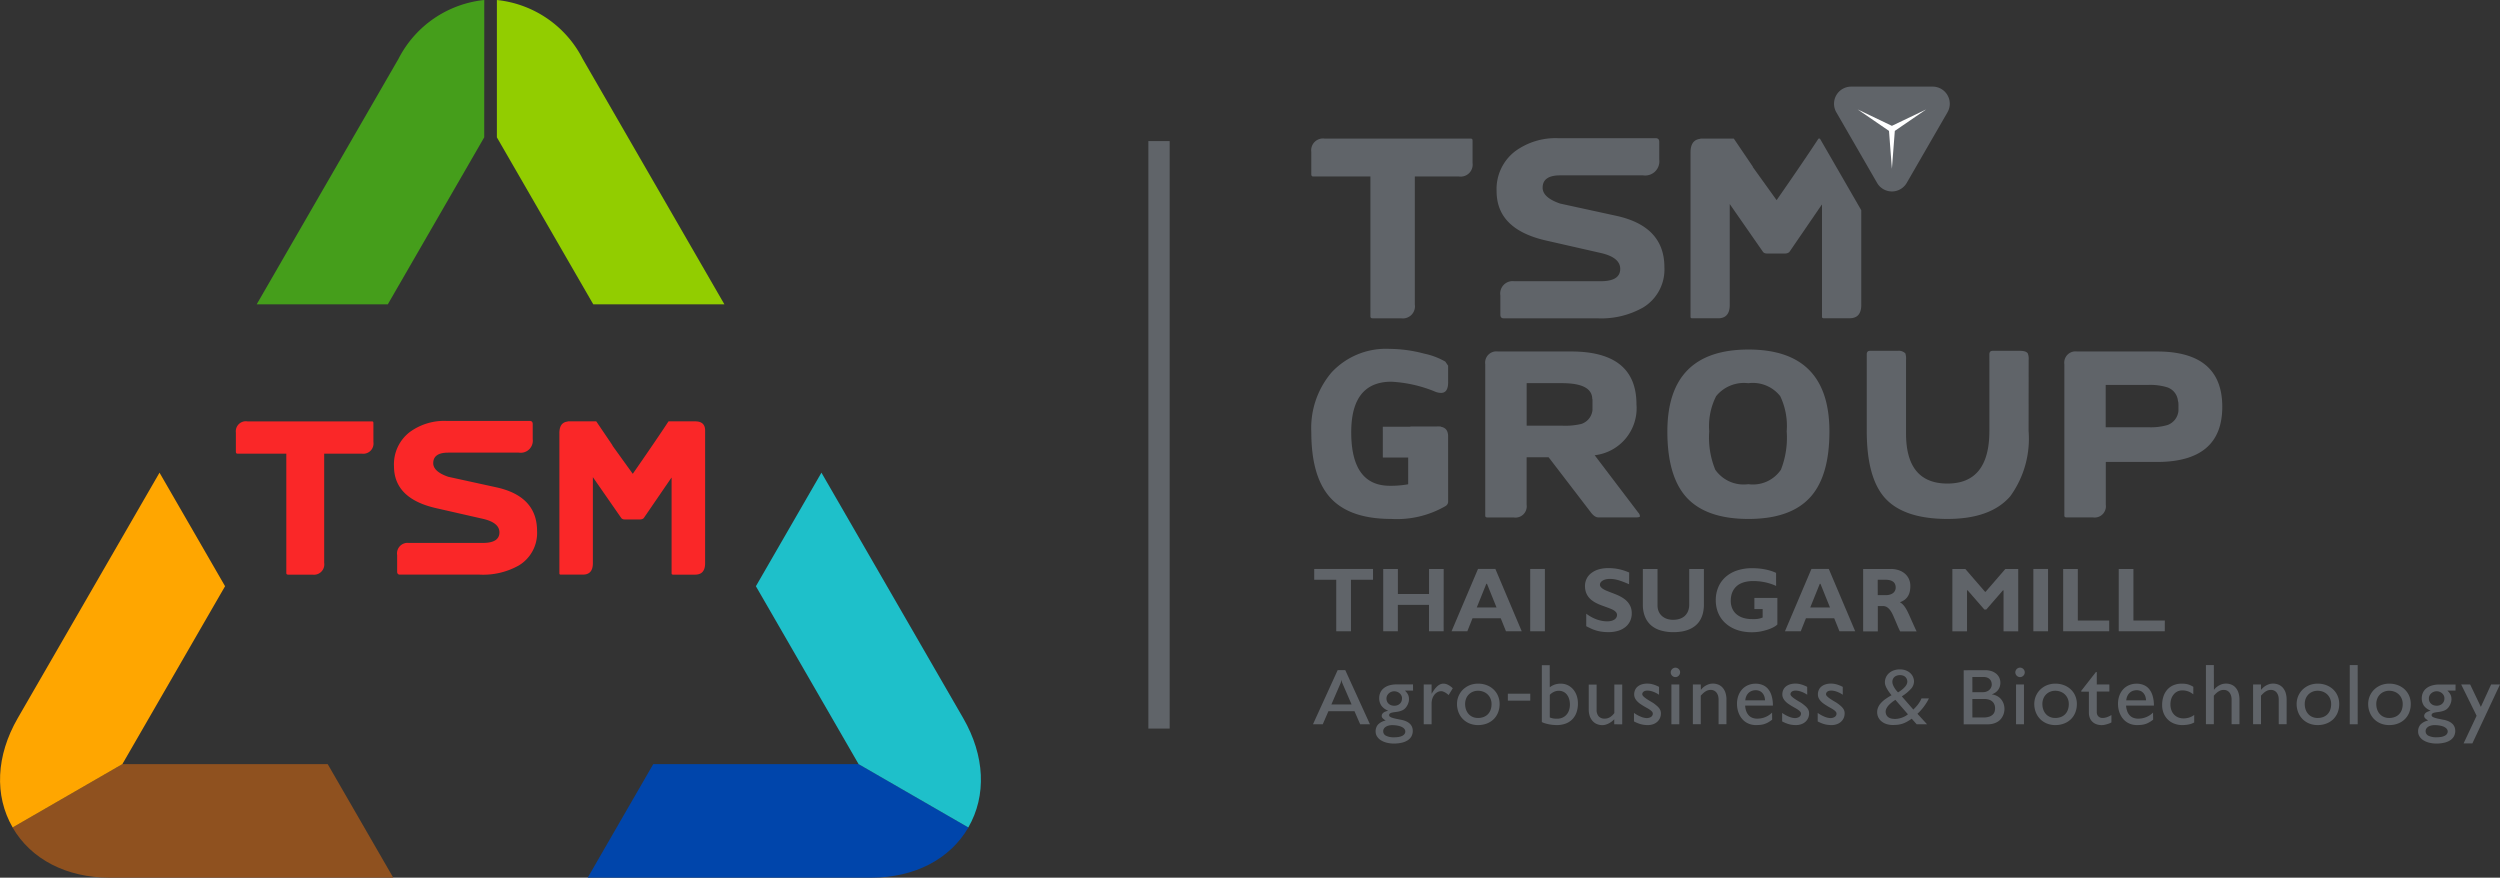 <svg xmlns="http://www.w3.org/2000/svg" width="202.769" height="71.186" viewBox="0 0 202.769 71.186"><rect x="0" y="0" width="202.769" height="71.186" fill="#333333" stroke="none"/><g id="Group_1886" data-name="Group 1886" transform="translate(-212.262 -237.511)"><g id="Group_1901" data-name="Group 1901" transform="translate(212.262 237.492)"><g id="Group_1894" data-name="Group 1894" transform="translate(93.141 7.05)"><rect id="Rectangle_364" data-name="Rectangle 364" width="1.728" height="47.649" transform="translate(0 4.413)" fill="#606469"></rect><g id="Group_1891" data-name="Group 1891" transform="translate(13.216)"><path id="Path_8538" data-name="Path 8538" d="M426.019,260.715a.972.972,0,0,1-1.1,1.1h-3.582V272.2a.98.98,0,0,1-1.1,1.118h-2.313c-.127,0-.189-.05-.189-.152V261.814h-4.644c-.1,0-.152-.063-.152-.189v-1.819a.955.955,0,0,1,1.1-1.062h11.847c.088,0,.133.051.133.152Z" transform="translate(-412.941 -254.531)" fill="#606469"></path><path id="Path_8539" data-name="Path 8539" d="M454.908,269.134a3.6,3.6,0,0,1-1.706,3.26,6.888,6.888,0,0,1-3.734.89h-7.6c-.176,0-.265-.1-.265-.3v-1.554a1.006,1.006,0,0,1,1.118-1.156h7.032q1.572,0,1.573-1,0-.928-1.574-1.288l-4.434-1.01q-4.019-.909-4.019-4a3.857,3.857,0,0,1,1.5-3.239,5.544,5.544,0,0,1,3.506-1.062h7.9q.285,0,.285.3V260.4a1.148,1.148,0,0,1-1.309,1.289h-6.728q-1.421,0-1.421,1,0,.8,1.421,1.289l4.587,1Q454.908,265.837,454.908,269.134Z" transform="translate(-426.27 -254.497)" fill="#606469"></path><g id="Group_1889" data-name="Group 1889" transform="translate(0 21.267)"><g id="Group_1888" data-name="Group 1888"><path id="Path_8540" data-name="Path 8540" d="M424.038,303.349a.428.428,0,0,1-.228.332,7.864,7.864,0,0,1-4.393,1.033q-3.465,0-5.023-1.821-1.452-1.7-1.453-5.216a6.958,6.958,0,0,1,1.645-4.848,6.013,6.013,0,0,1,4.709-1.907,11.068,11.068,0,0,1,2.8.385,5.749,5.749,0,0,1,1.715.648l.228.333v1.347q0,.859-.578.858a1.306,1.306,0,0,1-.438-.087,10.76,10.76,0,0,0-3.605-.822q-3.239.017-3.238,4.1,0,4.341,3.132,4.341a7.732,7.732,0,0,0,1.488-.122V297.53a.352.352,0,0,1,.079-.184c.052-.076.1-.114.148-.114h2.048q.963-.087.963.788Z" transform="translate(-412.941 -290.923)" fill="#606469"></path><path id="Path_8541" data-name="Path 8541" d="M423.883,302.834H428.6l-.557,2.5h-4.158Z" transform="translate(-418.084 -296.521)" fill="#606469"></path><path id="Path_8542" data-name="Path 8542" d="M452.106,304.674c0,.069-.093.1-.28.1h-3.1q-.3,0-.612-.42L444.7,299.9h-1.785v3.85a.913.913,0,0,1-1.033,1.033H439.75c-.128,0-.192-.047-.192-.14V292.352a.913.913,0,0,1,1.032-1.033h5.934q5.3,0,5.3,4.286a3.837,3.837,0,0,1-3.39,4.129l3.528,4.644A.51.51,0,0,1,452.106,304.674Zm-3.85-8.728v-.758h-.017q0-1.3-2.451-1.3h-2.87v3.448h2.871a5.653,5.653,0,0,0,1.568-.141,1.323,1.323,0,0,0,.9-1.13v-.124Z" transform="translate(-425.451 -291.109)" fill="#606469"></path><path id="Path_8543" data-name="Path 8543" d="M480.576,297.673q0,3.536-1.487,5.251-1.594,1.838-5.076,1.838-3.5,0-5.093-1.821-1.488-1.715-1.488-5.268,0-6.651,6.58-6.651Q480.576,291.022,480.576,297.673Zm-3.465-.017a5.612,5.612,0,0,0-.525-2.853,2.835,2.835,0,0,0-2.59-1.05,2.909,2.909,0,0,0-2.608,1.05,5.37,5.37,0,0,0-.56,2.853,6.879,6.879,0,0,0,.49,3.115A2.809,2.809,0,0,0,474,301.943a2.745,2.745,0,0,0,2.642-1.173A7.1,7.1,0,0,0,477.111,297.655Z" transform="translate(-438.553 -290.97)" fill="#606469"></path><path id="Path_8544" data-name="Path 8544" d="M511.073,297.731a7.961,7.961,0,0,1-1.488,5.286q-1.592,1.838-5.093,1.838-3.622,0-5.146-1.785-1.4-1.663-1.4-5.339V291.5q0-.28.262-.28h2.241a.755.755,0,0,1,.63.21,1.52,1.52,0,0,1,.053.543v5.951q0,4.061,3.36,4.061,3.4,0,3.4-4.271V291.5q0-.28.263-.28h2.223c.325,0,.536.07.629.21a1.237,1.237,0,0,1,.07.543Z" transform="translate(-452.895 -291.063)" fill="#606469"></path><path id="Path_8545" data-name="Path 8545" d="M540.992,295.808q0,4.472-5.3,4.472h-4.148v3.465a.913.913,0,0,1-1.033,1.033h-2.135q-.193,0-.193-.14V292.352a.913.913,0,0,1,1.032-1.033h6.476Q540.993,291.319,540.992,295.808Zm-3.552-.114c0-.046-.006-.152-.018-.315H537.4a1.285,1.285,0,0,0-.876-1.155,4.759,4.759,0,0,0-1.575-.192h-3.413v3.431h3.434a4.858,4.858,0,0,0,1.567-.175,1.354,1.354,0,0,0,.9-1.155v-.438Z" transform="translate(-467.105 -291.109)" fill="#606469"></path></g></g><path id="Path_8546" data-name="Path 8546" d="M484.823,264.543l-3.347-5.8h-.119q-1.1,1.689-3.395,4.991l-1.94-2.7.022,0-1.554-2.293h-2.71v.019q-.8.076-.8,1.1v13.343c0,.076.045.113.133.113h2.1q.948,0,.947-1.08v-8.188l2.71,3.9a.41.41,0,0,0,.3.113h1.459a.535.535,0,0,0,.361-.114l2.635-3.847h.019v9.1c0,.076.05.113.152.113h2.084q.948,0,.948-1.08v-7.677C484.834,264.555,484.827,264.55,484.823,264.543Z" transform="translate(-440.222 -254.531)" fill="#606469"></path><g id="Group_1890" data-name="Group 1890" transform="translate(42.393)"><path id="Path_8547" data-name="Path 8547" d="M498.829,258.6l3.307-5.728a1.388,1.388,0,0,0-1.2-2.082H494.32a1.388,1.388,0,0,0-1.2,2.082l3.307,5.728A1.388,1.388,0,0,0,498.829,258.6Z" transform="translate(-492.93 -250.795)" fill="#606469"></path><path id="Path_8548" data-name="Path 8548" d="M499.328,255.608l2.779-1.331-2.542,1.741-.236,3.072-.236-3.072-2.542-1.741Z" transform="translate(-494.631 -252.432)" fill="#fff"></path></g></g><g id="Group_1893" data-name="Group 1893" transform="translate(13.354 39.044)"><g id="Group_1892" data-name="Group 1892"><path id="Path_8549" data-name="Path 8549" d="M418.156,325.474h-1.789v4.18h-1.193v-4.18h-1.787V324.6h4.769Z" transform="translate(-413.289 -324.527)" fill="#606469"></path><path id="Path_8550" data-name="Path 8550" d="M428.847,329.654h-1.188v-2.145h-2.526v2.145h-1.186V324.6h1.19l0,2.032h2.526V324.6h1.188Z" transform="translate(-418.252 -324.527)" fill="#606469"></path><path id="Path_8551" data-name="Path 8551" d="M440.093,329.654h-1.277l-.424-1.055H436.1l-.42,1.055H434.4l2.148-5.059h1.406Zm-2.818-3.851h-.054l-.773,1.917h1.6Z" transform="translate(-423.164 -324.527)" fill="#606469"></path><path id="Path_8552" data-name="Path 8552" d="M447.633,329.654h-1.19V324.6h1.19Z" transform="translate(-428.826 -324.527)" fill="#606469"></path><path id="Path_8553" data-name="Path 8553" d="M458.4,325.779c-.175-.078-.335-.146-.48-.2s-.28-.1-.4-.135a2.667,2.667,0,0,0-.356-.076,2.444,2.444,0,0,0-.332-.023,1.352,1.352,0,0,0-.323.037.883.883,0,0,0-.251.1.523.523,0,0,0-.163.148.306.306,0,0,0-.059.178.293.293,0,0,0,.076.2.818.818,0,0,0,.2.166,2.008,2.008,0,0,0,.295.145c.111.045.227.091.348.137s.246.094.376.146a3.669,3.669,0,0,1,.378.177,2.59,2.59,0,0,1,.348.225,1.488,1.488,0,0,1,.286.288,1.34,1.34,0,0,1,.2.37,1.4,1.4,0,0,1,.073.467,1.456,1.456,0,0,1-.14.651,1.368,1.368,0,0,1-.39.481,1.77,1.77,0,0,1-.6.3,2.678,2.678,0,0,1-.764.1,3.748,3.748,0,0,1-.578-.04,3.04,3.04,0,0,1-.85-.258q-.182-.086-.368-.182v-1.017a2.77,2.77,0,0,0,.39.257,3.1,3.1,0,0,0,.43.2,2.851,2.851,0,0,0,.444.124,2.311,2.311,0,0,0,.437.042,1.3,1.3,0,0,0,.335-.039.823.823,0,0,0,.25-.108.489.489,0,0,0,.156-.165.408.408,0,0,0,.054-.206.338.338,0,0,0-.076-.217.762.762,0,0,0-.205-.171,1.972,1.972,0,0,0-.3-.141c-.115-.045-.237-.09-.365-.136s-.249-.091-.378-.139a3.5,3.5,0,0,1-.378-.17,2.331,2.331,0,0,1-.346-.22,1.445,1.445,0,0,1-.285-.289,1.364,1.364,0,0,1-.194-.378,1.526,1.526,0,0,1-.071-.484,1.29,1.29,0,0,1,.516-1.054,1.84,1.84,0,0,1,.6-.3,2.76,2.76,0,0,1,.785-.1c.139,0,.276.006.41.019a3.662,3.662,0,0,1,.406.06,4.162,4.162,0,0,1,.419.109q.214.068.449.168Z" transform="translate(-432.764 -324.466)" fill="#606469"></path><path id="Path_8554" data-name="Path 8554" d="M468.63,324.6v2.869a2.91,2.91,0,0,1-.088.75,2.051,2.051,0,0,1-.249.581,1.709,1.709,0,0,1-.387.426,2.1,2.1,0,0,1-.5.287,2.739,2.739,0,0,1-.593.162,4.272,4.272,0,0,1-.658.05,3.582,3.582,0,0,1-1-.132,2.117,2.117,0,0,1-.783-.4,1.84,1.84,0,0,1-.51-.7,2.547,2.547,0,0,1-.183-1.012V324.6h1.19v2.956a1.214,1.214,0,0,0,.095.49,1.034,1.034,0,0,0,.262.367,1.163,1.163,0,0,0,.4.23,1.582,1.582,0,0,0,.513.08,1.755,1.755,0,0,0,.491-.068,1.163,1.163,0,0,0,.416-.218,1.066,1.066,0,0,0,.287-.39,1.415,1.415,0,0,0,.107-.578V324.6Z" transform="translate(-436.926 -324.527)" fill="#606469"></path><path id="Path_8555" data-name="Path 8555" d="M479.738,325.917a3.82,3.82,0,0,0-.473-.187,4.519,4.519,0,0,0-.475-.123,4.6,4.6,0,0,0-.462-.067q-.226-.021-.432-.021a2.8,2.8,0,0,0-.62.061,1.883,1.883,0,0,0-.475.17,1.325,1.325,0,0,0-.345.261,1.376,1.376,0,0,0-.229.328,1.487,1.487,0,0,0-.128.374,2.07,2.07,0,0,0-.039.4,1.553,1.553,0,0,0,.122.631,1.273,1.273,0,0,0,.346.469,1.53,1.53,0,0,0,.546.292,2.4,2.4,0,0,0,.719.1c.079,0,.153,0,.224,0s.139-.008.206-.015a1.64,1.64,0,0,0,.2-.039,1.462,1.462,0,0,0,.205-.069h.017v-.693h-.67v-.9h1.866v2.153a1.319,1.319,0,0,1-.226.17,2.309,2.309,0,0,1-.3.15,3.2,3.2,0,0,1-.352.126c-.125.037-.254.069-.388.1s-.269.048-.406.062-.273.021-.408.021a3.844,3.844,0,0,1-.823-.085,3.106,3.106,0,0,1-.709-.244,2.584,2.584,0,0,1-.582-.39,2.349,2.349,0,0,1-.436-.516,2.394,2.394,0,0,1-.272-.629,2.708,2.708,0,0,1-.095-.727,2.659,2.659,0,0,1,.21-1.077,2.315,2.315,0,0,1,.594-.821,2.664,2.664,0,0,1,.928-.523,3.792,3.792,0,0,1,1.214-.183q.282,0,.551.025t.517.075a4.031,4.031,0,0,1,.469.12,3.165,3.165,0,0,1,.408.162Z" transform="translate(-442.177 -324.466)" fill="#606469"></path><path id="Path_8556" data-name="Path 8556" d="M491.124,329.654h-1.276l-.425-1.055h-2.295l-.42,1.055h-1.281l2.148-5.059h1.407Zm-2.818-3.851h-.054l-.773,1.917h1.6Z" transform="translate(-447.149 -324.527)" fill="#606469"></path><path id="Path_8557" data-name="Path 8557" d="M499.617,324.6a1.993,1.993,0,0,1,.68.107,1.49,1.49,0,0,1,.5.292,1.242,1.242,0,0,1,.312.437,1.372,1.372,0,0,1,.107.539,2.2,2.2,0,0,1-.041.437,1.227,1.227,0,0,1-.142.373,1.052,1.052,0,0,1-.261.3,1.34,1.34,0,0,1-.4.209h-.005a1.2,1.2,0,0,1,.259.206,1.653,1.653,0,0,1,.21.278,3.688,3.688,0,0,1,.2.373q.1.211.219.483l.209.468q.115.259.26.561h-1.335q-.11-.22-.2-.43t-.17-.4q-.111-.262-.211-.488a2.22,2.22,0,0,0-.218-.387,1,1,0,0,0-.263-.257.618.618,0,0,0-.341-.093h-.408v2.057h-1.19V324.6Zm-1.046,2.124h.641a1.289,1.289,0,0,0,.315-.037.77.77,0,0,0,.259-.114.551.551,0,0,0,.241-.475.666.666,0,0,0-.048-.258.489.489,0,0,0-.15-.2.714.714,0,0,0-.261-.124,1.48,1.48,0,0,0-.381-.043l-.587,0h-.03Z" transform="translate(-452.768 -324.527)" fill="#606469"></path><path id="Path_8558" data-name="Path 8558" d="M515.345,324.6h1.046v5.059H515.2v-3.324h-.051l-1.353,1.557h-.15l-1.357-1.557h-.051v3.324h-1.188V324.6h1.05l1.6,1.851h.044Z" transform="translate(-459.192 -324.527)" fill="#606469"></path><path id="Path_8559" data-name="Path 8559" d="M524.634,329.654h-1.191V324.6h1.191Z" transform="translate(-465.017 -324.527)" fill="#606469"></path><path id="Path_8560" data-name="Path 8560" d="M531.739,329.654h-3.734V324.6h1.188v4.181h2.545Z" transform="translate(-467.161 -324.527)" fill="#606469"></path><path id="Path_8561" data-name="Path 8561" d="M540.243,329.654h-3.734V324.6H537.7v4.181h2.546Z" transform="translate(-471.158 -324.527)" fill="#606469"></path><path id="Path_8562" data-name="Path 8562" d="M415.82,340.09l2,4.388h-.792q-.061-.137-.134-.306l-.146-.335c-.056-.128-.116-.267-.18-.416h-2.117c-.064.149-.123.288-.18.416l-.146.335-.132.306H413.2l2-4.388Zm-.238,1.051a.639.639,0,0,1-.03-.083q-.013-.047-.022-.087c-.006-.028-.012-.052-.015-.072a.29.29,0,0,1-.005-.036.366.366,0,0,0-.007.039c0,.021-.008.044-.014.073s-.013.056-.021.086a.781.781,0,0,1-.028.081l-.747,1.728h1.638Z" transform="translate(-413.202 -331.81)" fill="#606469"></path><path id="Path_8563" data-name="Path 8563" d="M425.828,342.774h-.66a1.872,1.872,0,0,1,.158.176.91.91,0,0,1,.1.166.7.7,0,0,1,.056.172.972.972,0,0,1,.018.19.881.881,0,0,1-.026.206,1.2,1.2,0,0,1-.068.2,1.285,1.285,0,0,1-.1.18.818.818,0,0,1-.111.14.742.742,0,0,1-.246.175,1.441,1.441,0,0,1-.284.092c-.1.02-.192.037-.285.047a2.34,2.34,0,0,0-.249.041.485.485,0,0,0-.176.071.161.161,0,0,0-.067.143.143.143,0,0,0,.063.116.669.669,0,0,0,.186.09,2.935,2.935,0,0,0,.308.081c.123.026.266.055.428.086a1.738,1.738,0,0,1,.436.141,1.009,1.009,0,0,1,.289.207.723.723,0,0,1,.159.259.928.928,0,0,1-.054.724.92.92,0,0,1-.3.323,1.488,1.488,0,0,1-.48.2,2.683,2.683,0,0,1-.641.07,2.368,2.368,0,0,1-.6-.072,1.6,1.6,0,0,1-.472-.2.984.984,0,0,1-.307-.31.74.74,0,0,1-.11-.392.823.823,0,0,1,.2-.573,1.184,1.184,0,0,1,.617-.319q-.083-.052-.145-.1a.587.587,0,0,1-.1-.086.311.311,0,0,1-.059-.087.25.25,0,0,1-.019-.1.293.293,0,0,1,.036-.144.406.406,0,0,1,.1-.117.678.678,0,0,1,.161-.091,1.231,1.231,0,0,1,.209-.065v-.015a1.375,1.375,0,0,1-.312-.178,1.138,1.138,0,0,1-.226-.231,1.046,1.046,0,0,1-.173-.6,1.075,1.075,0,0,1,.1-.466.974.974,0,0,1,.281-.351,1.282,1.282,0,0,1,.445-.222,2.1,2.1,0,0,1,.587-.077h1.328ZM425.2,346.1a.327.327,0,0,0-.051-.181.479.479,0,0,0-.135-.136.9.9,0,0,0-.193-.1,1.6,1.6,0,0,0-.227-.062,1.885,1.885,0,0,0-.234-.033c-.078-.007-.149-.01-.215-.01a1.134,1.134,0,0,0-.3.036.764.764,0,0,0-.232.1.491.491,0,0,0-.151.154.373.373,0,0,0-.054.2.4.4,0,0,0,.228.37,1.422,1.422,0,0,0,.669.126,2.015,2.015,0,0,0,.377-.032,1.037,1.037,0,0,0,.28-.092.485.485,0,0,0,.174-.146A.335.335,0,0,0,425.2,346.1Zm-.266-2.7a.493.493,0,0,0-.05-.218.575.575,0,0,0-.136-.181.676.676,0,0,0-.2-.123.63.63,0,0,0-.241-.046.655.655,0,0,0-.249.047.663.663,0,0,0-.2.126.615.615,0,0,0-.136.185.514.514,0,0,0-.05.224.611.611,0,0,0,.046.241.52.52,0,0,0,.131.186.6.6,0,0,0,.2.121.8.8,0,0,0,.264.042.682.682,0,0,0,.25-.045.573.573,0,0,0,.2-.125.561.561,0,0,0,.128-.191A.638.638,0,0,0,424.93,343.4Z" transform="translate(-417.714 -332.838)" fill="#606469"></path><path id="Path_8564" data-name="Path 8564" d="M430.782,342.22v.741h.013a3.159,3.159,0,0,1,.241-.366,1.653,1.653,0,0,1,.236-.251.858.858,0,0,1,.232-.144.62.62,0,0,1,.228-.046.849.849,0,0,1,.381.093,1.6,1.6,0,0,1,.387.282l-.336.553a1.613,1.613,0,0,0-.155-.129,1.36,1.36,0,0,0-.161-.1,1.056,1.056,0,0,0-.152-.065.428.428,0,0,0-.128-.023.632.632,0,0,0-.308.077.815.815,0,0,0-.249.211,1.017,1.017,0,0,0-.167.316,1.211,1.211,0,0,0-.061.388v1.689h-.64V342.22Z" transform="translate(-421.164 -332.78)" fill="#606469"></path><path id="Path_8565" data-name="Path 8565" d="M436.949,342.154a1.926,1.926,0,0,1,.7.123,1.68,1.68,0,0,1,.553.342,1.554,1.554,0,0,1,.364.522,1.64,1.64,0,0,1,.131.659,1.857,1.857,0,0,1-.127.7,1.574,1.574,0,0,1-.359.541,1.614,1.614,0,0,1-.552.348,1.946,1.946,0,0,1-.711.125,1.805,1.805,0,0,1-.685-.128,1.6,1.6,0,0,1-.54-.356,1.629,1.629,0,0,1-.353-.543,1.823,1.823,0,0,1-.127-.687,1.623,1.623,0,0,1,.228-.838,1.584,1.584,0,0,1,.262-.332,1.692,1.692,0,0,1,.754-.419A1.8,1.8,0,0,1,436.949,342.154Zm-.006.577a1.058,1.058,0,0,0-.418.081.994.994,0,0,0-.547.562,1.144,1.144,0,0,0-.077.427,1.352,1.352,0,0,0,.076.465,1.068,1.068,0,0,0,.214.359.945.945,0,0,0,.329.231,1.065,1.065,0,0,0,.423.082,1.265,1.265,0,0,0,.457-.079.968.968,0,0,0,.347-.224.985.985,0,0,0,.219-.356,1.357,1.357,0,0,0,.077-.472,1.113,1.113,0,0,0-.082-.431,1.012,1.012,0,0,0-.576-.564A1.178,1.178,0,0,0,436.943,342.731Z" transform="translate(-423.563 -332.78)" fill="#606469"></path><path id="Path_8566" data-name="Path 8566" d="M444.839,344.256h-1.817v-.564h1.817Z" transform="translate(-427.218 -333.503)" fill="#606469"></path><path id="Path_8567" data-name="Path 8567" d="M448.868,341.12a1.344,1.344,0,0,1,.416-.226,1.546,1.546,0,0,1,.475-.07,1.286,1.286,0,0,1,.559.121,1.328,1.328,0,0,1,.443.337,1.562,1.562,0,0,1,.29.51,1.928,1.928,0,0,1,.1.644,2.129,2.129,0,0,1-.118.733,1.521,1.521,0,0,1-.339.55,1.464,1.464,0,0,1-.54.344,2.028,2.028,0,0,1-.716.12,3.384,3.384,0,0,1-.652-.066q-.156-.032-.3-.076a1.834,1.834,0,0,1-.261-.1v-4.615h.639Zm0,2.445a1.533,1.533,0,0,0,.178.058,1.31,1.31,0,0,0,.162.031c.052.006.1.01.15.011s.1,0,.145,0a1.018,1.018,0,0,0,.427-.1.936.936,0,0,0,.313-.246,1.06,1.06,0,0,0,.193-.356,1.392,1.392,0,0,0,.066-.433,1.547,1.547,0,0,0-.065-.464,1.09,1.09,0,0,0-.183-.357.811.811,0,0,0-.283-.227.829.829,0,0,0-.367-.08.944.944,0,0,0-.382.079,1.157,1.157,0,0,0-.352.251Z" transform="translate(-429.665 -331.449)" fill="#606469"></path><path id="Path_8568" data-name="Path 8568" d="M457.467,345.506V345.1a1.727,1.727,0,0,1-.217.194,1.509,1.509,0,0,1-.241.149,1.321,1.321,0,0,1-.252.1.971.971,0,0,1-.245.034,1.144,1.144,0,0,1-.451-.086.988.988,0,0,1-.352-.25,1.147,1.147,0,0,1-.229-.4,1.694,1.694,0,0,1-.082-.547v-2.007h.639v2.049a.764.764,0,0,0,.166.526.63.63,0,0,0,.5.187.81.81,0,0,0,.416-.116,1.172,1.172,0,0,0,.355-.338v-2.309h.64v3.228Z" transform="translate(-433.034 -332.838)" fill="#606469"></path><path id="Path_8569" data-name="Path 8569" d="M464.349,343.054a2.137,2.137,0,0,0-.514-.259,1.387,1.387,0,0,0-.42-.079.672.672,0,0,0-.176.021.422.422,0,0,0-.134.06.29.29,0,0,0-.085.094.244.244,0,0,0-.03.118.2.2,0,0,0,.042.116.745.745,0,0,0,.136.138,2.422,2.422,0,0,0,.243.175c.1.065.22.138.362.22s.247.169.34.244a1.5,1.5,0,0,1,.225.216.719.719,0,0,1,.125.214.671.671,0,0,1,.039.231.9.9,0,0,1-.3.69,1,1,0,0,1-.337.193,1.273,1.273,0,0,1-.424.068,2.427,2.427,0,0,1-.284-.016,1.911,1.911,0,0,1-.269-.051,2.244,2.244,0,0,1-.274-.092q-.139-.056-.295-.137v-.69a2.779,2.779,0,0,0,.588.321,1.364,1.364,0,0,0,.467.1.814.814,0,0,0,.184-.032.523.523,0,0,0,.151-.071.341.341,0,0,0,.1-.111.306.306,0,0,0,.037-.153.24.24,0,0,0-.065-.159.875.875,0,0,0-.171-.149c-.071-.049-.152-.1-.241-.149s-.183-.1-.278-.159-.188-.117-.278-.18a1.58,1.58,0,0,1-.242-.21.984.984,0,0,1-.171-.248.671.671,0,0,1-.065-.3.87.87,0,0,1,.076-.369.773.773,0,0,1,.215-.276,1,1,0,0,1,.335-.173,1.482,1.482,0,0,1,.438-.06,1.719,1.719,0,0,1,.462.066,2.5,2.5,0,0,1,.49.2Z" transform="translate(-436.285 -332.78)" fill="#606469"></path><path id="Path_8570" data-name="Path 8570" d="M468.7,340.093a.354.354,0,0,1-.031.148.4.4,0,0,1-.083.122.409.409,0,0,1-.121.082.379.379,0,0,1-.146.03.384.384,0,0,1-.148-.03.393.393,0,0,1-.2-.2.37.37,0,0,1,0-.3.39.39,0,0,1,.083-.121.366.366,0,0,1,.121-.082.357.357,0,0,1,.148-.031.353.353,0,0,1,.146.031.372.372,0,0,1,.121.082.388.388,0,0,1,.083.121A.357.357,0,0,1,468.7,340.093Zm-.064,4.207h-.642v-3.228h.642Z" transform="translate(-438.926 -331.632)" fill="#606469"></path><path id="Path_8571" data-name="Path 8571" d="M471.992,342.643h.015a1.254,1.254,0,0,1,.2-.207,1.321,1.321,0,0,1,.235-.153,1.23,1.23,0,0,1,.257-.1,1.093,1.093,0,0,1,.267-.033,1.162,1.162,0,0,1,.431.079.946.946,0,0,1,.349.241,1.158,1.158,0,0,1,.234.405,1.731,1.731,0,0,1,.086.577v1.992h-.639v-2a1.088,1.088,0,0,0-.045-.321.74.74,0,0,0-.127-.247.572.572,0,0,0-.2-.158.6.6,0,0,0-.264-.057.748.748,0,0,0-.395.108,1.289,1.289,0,0,0-.2.145,2.437,2.437,0,0,0-.213.216v2.315h-.64V342.22h.64Z" transform="translate(-440.533 -332.78)" fill="#606469"></path><path id="Path_8572" data-name="Path 8572" d="M480.938,345.076a2.76,2.76,0,0,1-.319.216,1.719,1.719,0,0,1-.3.134,1.682,1.682,0,0,1-.319.069,3.375,3.375,0,0,1-.37.019,1.556,1.556,0,0,1-.464-.066,1.434,1.434,0,0,1-.384-.182,1.378,1.378,0,0,1-.3-.278,1.654,1.654,0,0,1-.218-.352,1.9,1.9,0,0,1-.132-.4,2.137,2.137,0,0,1-.045-.437,1.935,1.935,0,0,1,.111-.67,1.527,1.527,0,0,1,.31-.518,1.389,1.389,0,0,1,.476-.334,1.537,1.537,0,0,1,.612-.119,1.465,1.465,0,0,1,.58.11,1.133,1.133,0,0,1,.442.331,1.563,1.563,0,0,1,.281.556,2.765,2.765,0,0,1,.1.78h-2.251a1.558,1.558,0,0,0,.093.462.984.984,0,0,0,.2.33.81.81,0,0,0,.3.2,1.111,1.111,0,0,0,.393.066,1.918,1.918,0,0,0,.245-.018,1.511,1.511,0,0,0,.3-.07,1.81,1.81,0,0,0,.328-.15,1.511,1.511,0,0,0,.325-.257Zm-.577-1.568a1.074,1.074,0,0,0-.062-.334.784.784,0,0,0-.152-.259.661.661,0,0,0-.233-.169.767.767,0,0,0-.306-.059.884.884,0,0,0-.333.06.773.773,0,0,0-.26.169.834.834,0,0,0-.175.26,1.02,1.02,0,0,0-.081.332Z" transform="translate(-443.698 -332.78)" fill="#606469"></path><path id="Path_8573" data-name="Path 8573" d="M487.033,343.054a2.136,2.136,0,0,0-.514-.259,1.384,1.384,0,0,0-.42-.079.672.672,0,0,0-.176.021.428.428,0,0,0-.134.06.288.288,0,0,0-.085.094.238.238,0,0,0-.03.118.2.2,0,0,0,.043.116.727.727,0,0,0,.136.138,2.406,2.406,0,0,0,.242.175c.1.065.22.138.362.22s.246.169.339.244a1.487,1.487,0,0,1,.226.216.732.732,0,0,1,.125.214.683.683,0,0,1,.038.231.923.923,0,0,1-.081.39.9.9,0,0,1-.223.3.987.987,0,0,1-.336.193,1.273,1.273,0,0,1-.425.068,2.413,2.413,0,0,1-.284-.016,1.9,1.9,0,0,1-.269-.051,2.218,2.218,0,0,1-.273-.092,3.234,3.234,0,0,1-.295-.137v-.69a2.778,2.778,0,0,0,.588.321,1.364,1.364,0,0,0,.467.1.808.808,0,0,0,.184-.032.51.51,0,0,0,.151-.071.341.341,0,0,0,.1-.111.306.306,0,0,0,.038-.153.239.239,0,0,0-.065-.159.892.892,0,0,0-.171-.149c-.071-.049-.152-.1-.242-.149s-.182-.1-.278-.159-.188-.117-.278-.18a1.549,1.549,0,0,1-.241-.21,1,1,0,0,1-.172-.248.678.678,0,0,1-.065-.3.871.871,0,0,1,.075-.369.775.775,0,0,1,.215-.276,1,1,0,0,1,.335-.173,1.483,1.483,0,0,1,.438-.06,1.719,1.719,0,0,1,.462.066,2.486,2.486,0,0,1,.489.2Z" transform="translate(-446.948 -332.78)" fill="#606469"></path><path id="Path_8574" data-name="Path 8574" d="M492.473,343.054a2.124,2.124,0,0,0-.514-.259,1.388,1.388,0,0,0-.42-.079.673.673,0,0,0-.176.021.416.416,0,0,0-.134.06.285.285,0,0,0-.085.094.239.239,0,0,0-.03.118.2.2,0,0,0,.042.116.743.743,0,0,0,.136.138,2.419,2.419,0,0,0,.243.175c.1.065.22.138.361.22s.246.169.34.244a1.506,1.506,0,0,1,.225.216.72.72,0,0,1,.125.214.683.683,0,0,1,.038.231.915.915,0,0,1-.081.39.905.905,0,0,1-.223.3.986.986,0,0,1-.336.193,1.273,1.273,0,0,1-.424.068,2.42,2.42,0,0,1-.284-.016,1.911,1.911,0,0,1-.269-.051,2.216,2.216,0,0,1-.273-.092,3.23,3.23,0,0,1-.295-.137v-.69a2.777,2.777,0,0,0,.588.321,1.364,1.364,0,0,0,.467.1.813.813,0,0,0,.184-.032.523.523,0,0,0,.151-.071.341.341,0,0,0,.1-.111.312.312,0,0,0,.037-.153.24.24,0,0,0-.065-.159.875.875,0,0,0-.171-.149c-.071-.049-.152-.1-.241-.149s-.183-.1-.278-.159-.188-.117-.277-.18a1.575,1.575,0,0,1-.242-.21.984.984,0,0,1-.171-.248.671.671,0,0,1-.065-.3.87.87,0,0,1,.076-.369.773.773,0,0,1,.215-.276,1,1,0,0,1,.335-.173,1.482,1.482,0,0,1,.438-.06,1.719,1.719,0,0,1,.462.066,2.486,2.486,0,0,1,.489.2Z" transform="translate(-449.505 -332.78)" fill="#606469"></path><path id="Path_8575" data-name="Path 8575" d="M503.741,342.325a3.5,3.5,0,0,1-.181.332c-.07.114-.145.225-.226.333s-.166.213-.255.312a3.277,3.277,0,0,1-.268.268l.781.851h-.843l-.4-.451a3.879,3.879,0,0,1-.4.252,2.1,2.1,0,0,1-.357.156,1.913,1.913,0,0,1-.363.08,3.493,3.493,0,0,1-.412.022,1.673,1.673,0,0,1-.506-.073,1.237,1.237,0,0,1-.4-.209.969.969,0,0,1-.265-.324.942.942,0,0,1-.1-.419.959.959,0,0,1,.073-.392,1.277,1.277,0,0,1,.225-.355,2.236,2.236,0,0,1,.366-.326,4.944,4.944,0,0,1,.5-.313q-.1-.122-.191-.251a2.754,2.754,0,0,1-.172-.264,1.645,1.645,0,0,1-.125-.268.778.778,0,0,1-.048-.262.979.979,0,0,1,.34-.755,1.2,1.2,0,0,1,.384-.22,1.446,1.446,0,0,1,.49-.079,1.349,1.349,0,0,1,.464.076,1.126,1.126,0,0,1,.362.21.937.937,0,0,1,.235.315.918.918,0,0,1,.084.392.9.9,0,0,1-.247.586,3.468,3.468,0,0,1-.742.608l.936,1.073q.076-.076.164-.169t.175-.2a2.687,2.687,0,0,0,.171-.243,1.938,1.938,0,0,0,.149-.292Zm-2.717.116c-.05.031-.1.067-.163.108s-.118.087-.176.136-.114.1-.169.157a1.259,1.259,0,0,0-.145.173.909.909,0,0,0-.1.188.537.537,0,0,0-.038.2.64.64,0,0,0,.059.258.5.5,0,0,0,.126.164.622.622,0,0,0,.171.1.886.886,0,0,0,.2.05,1.62,1.62,0,0,0,.208.014,1.459,1.459,0,0,0,.263-.025,1.985,1.985,0,0,0,.279-.074,1.711,1.711,0,0,0,.269-.118,1.284,1.284,0,0,0,.232-.16Zm.219-.607a3.21,3.21,0,0,0,.346-.245,1.677,1.677,0,0,0,.231-.225.819.819,0,0,0,.13-.208.514.514,0,0,0,.041-.192.535.535,0,0,0-.035-.191.494.494,0,0,0-.107-.17.53.53,0,0,0-.184-.121.7.7,0,0,0-.265-.046.78.78,0,0,0-.254.039.559.559,0,0,0-.2.112.493.493,0,0,0-.125.174.557.557,0,0,0-.043.224.628.628,0,0,0,.038.206,1.387,1.387,0,0,0,.1.22,1.773,1.773,0,0,0,.14.214,2.125,2.125,0,0,0,.16.186Z" transform="translate(-453.788 -331.753)" fill="#606469"></path><path id="Path_8576" data-name="Path 8576" d="M514.525,340.094a1.587,1.587,0,0,1,.543.085,1.176,1.176,0,0,1,.386.226.909.909,0,0,1,.231.322.967.967,0,0,1,.077.376,1.112,1.112,0,0,1-.036.281.9.9,0,0,1-.118.266.955.955,0,0,1-.211.227,1.076,1.076,0,0,1-.314.165l0,.013a1.362,1.362,0,0,1,.338.1,1.1,1.1,0,0,1,.261.159,1.008,1.008,0,0,1,.19.206,1.151,1.151,0,0,1,.128.233,1.194,1.194,0,0,1,.071.244,1.327,1.327,0,0,1,.022.236,1.437,1.437,0,0,1-.023.24,1.233,1.233,0,0,1-.083.273,1.305,1.305,0,0,1-.16.272,1.034,1.034,0,0,1-.253.236,1.329,1.329,0,0,1-.365.166,1.7,1.7,0,0,1-.493.064h-1.93v-4.386Zm-1.034,1.783h.84a.828.828,0,0,0,.349-.066.687.687,0,0,0,.226-.161.607.607,0,0,0,.157-.386.763.763,0,0,0-.033-.218.532.532,0,0,0-.112-.2.585.585,0,0,0-.212-.146.863.863,0,0,0-.333-.056h-.883Zm0,2.052h.9a1.42,1.42,0,0,0,.467-.065.77.77,0,0,0,.287-.17.55.55,0,0,0,.146-.236.9.9,0,0,0,.041-.266.81.81,0,0,0-.066-.341.651.651,0,0,0-.183-.238.758.758,0,0,0-.277-.139,1.269,1.269,0,0,0-.347-.045h-.97Z" transform="translate(-460.011 -331.811)" fill="#606469"></path><path id="Path_8577" data-name="Path 8577" d="M521.448,340.093a.354.354,0,0,1-.031.148.4.4,0,0,1-.083.122.41.41,0,0,1-.121.082.379.379,0,0,1-.146.03.384.384,0,0,1-.148-.03.4.4,0,0,1-.121-.082.4.4,0,0,1-.083-.122.37.37,0,0,1,0-.3.39.39,0,0,1,.083-.121.367.367,0,0,1,.121-.082.358.358,0,0,1,.148-.031.353.353,0,0,1,.146.031.372.372,0,0,1,.121.082.388.388,0,0,1,.083.121A.356.356,0,0,1,521.448,340.093Zm-.064,4.207h-.642v-3.228h.642Z" transform="translate(-463.72 -331.632)" fill="#606469"></path><path id="Path_8578" data-name="Path 8578" d="M525.291,342.154a1.926,1.926,0,0,1,.7.123,1.68,1.68,0,0,1,.553.342,1.554,1.554,0,0,1,.364.522,1.639,1.639,0,0,1,.131.659,1.856,1.856,0,0,1-.127.7,1.565,1.565,0,0,1-.359.541,1.615,1.615,0,0,1-.552.348,1.946,1.946,0,0,1-.711.125,1.8,1.8,0,0,1-.685-.128,1.6,1.6,0,0,1-.539-.356,1.632,1.632,0,0,1-.353-.543,1.824,1.824,0,0,1-.127-.687,1.633,1.633,0,0,1,.06-.444,1.61,1.61,0,0,1,.168-.394,1.585,1.585,0,0,1,.262-.332,1.692,1.692,0,0,1,.754-.419A1.8,1.8,0,0,1,525.291,342.154Zm-.006.577a1.058,1.058,0,0,0-.418.081.995.995,0,0,0-.547.562,1.155,1.155,0,0,0-.077.427,1.35,1.35,0,0,0,.076.465,1.068,1.068,0,0,0,.214.359.95.95,0,0,0,.329.231,1.066,1.066,0,0,0,.423.082,1.263,1.263,0,0,0,.457-.079.968.968,0,0,0,.347-.224.985.985,0,0,0,.219-.356,1.357,1.357,0,0,0,.077-.472,1.112,1.112,0,0,0-.082-.431,1.012,1.012,0,0,0-.576-.564A1.176,1.176,0,0,0,525.285,342.731Z" transform="translate(-465.085 -332.78)" fill="#606469"></path><path id="Path_8579" data-name="Path 8579" d="M532.03,341.38h1.021v.575H532.03v1.655a.533.533,0,0,0,.046.236.433.433,0,0,0,.115.149.4.4,0,0,0,.149.079.561.561,0,0,0,.15.023,1.13,1.13,0,0,0,.354-.059,1.824,1.824,0,0,0,.374-.178v.6a1.385,1.385,0,0,1-.186.086q-.1.039-.209.068a1.991,1.991,0,0,1-.2.046,1.027,1.027,0,0,1-.178.017,1.264,1.264,0,0,1-.459-.077.917.917,0,0,1-.329-.212.865.865,0,0,1-.2-.321,1.2,1.2,0,0,1-.066-.405v-1.7h-.619v-.07l1.187-1.517h.073Z" transform="translate(-468.461 -331.94)" fill="#606469"></path><path id="Path_8580" data-name="Path 8580" d="M539.244,345.076a2.76,2.76,0,0,1-.319.216,1.706,1.706,0,0,1-.3.134,1.666,1.666,0,0,1-.318.069,3.382,3.382,0,0,1-.37.019,1.562,1.562,0,0,1-.464-.066,1.44,1.44,0,0,1-.384-.182,1.38,1.38,0,0,1-.3-.278,1.654,1.654,0,0,1-.218-.352,1.874,1.874,0,0,1-.132-.4,2.137,2.137,0,0,1-.044-.437,1.948,1.948,0,0,1,.11-.67,1.538,1.538,0,0,1,.31-.518,1.388,1.388,0,0,1,.476-.334,1.535,1.535,0,0,1,.612-.119,1.467,1.467,0,0,1,.581.11,1.133,1.133,0,0,1,.442.331,1.562,1.562,0,0,1,.28.556,2.745,2.745,0,0,1,.1.78H537.05a1.576,1.576,0,0,0,.094.462.993.993,0,0,0,.2.33.816.816,0,0,0,.3.2,1.106,1.106,0,0,0,.392.066,1.925,1.925,0,0,0,.246-.018,1.513,1.513,0,0,0,.3-.07,1.811,1.811,0,0,0,.328-.15,1.51,1.51,0,0,0,.325-.257Zm-.577-1.568a1.073,1.073,0,0,0-.062-.334.784.784,0,0,0-.152-.259.667.667,0,0,0-.233-.169.768.768,0,0,0-.307-.059.883.883,0,0,0-.333.06.773.773,0,0,0-.26.169.834.834,0,0,0-.175.26,1.035,1.035,0,0,0-.081.332Z" transform="translate(-471.103 -332.78)" fill="#606469"></path><path id="Path_8581" data-name="Path 8581" d="M545.678,343.02a2.178,2.178,0,0,0-.2-.136,1.3,1.3,0,0,0-.21-.1,1.392,1.392,0,0,0-.226-.061,1.445,1.445,0,0,0-.251-.021.914.914,0,0,0-.4.085.9.9,0,0,0-.3.237,1.086,1.086,0,0,0-.2.36,1.451,1.451,0,0,0-.068.452,1.356,1.356,0,0,0,.074.46,1.037,1.037,0,0,0,.213.359.961.961,0,0,0,.336.234,1.13,1.13,0,0,0,.447.084,1.546,1.546,0,0,0,.43-.064,1.3,1.3,0,0,0,.428-.217v.611a1.533,1.533,0,0,1-.463.165,2.755,2.755,0,0,1-.5.046,1.784,1.784,0,0,1-.663-.12,1.482,1.482,0,0,1-.855-.846,1.733,1.733,0,0,1-.12-.654,2.183,2.183,0,0,1,.112-.72,1.554,1.554,0,0,1,.319-.549,1.392,1.392,0,0,1,.5-.349,1.71,1.71,0,0,1,.663-.122,2.427,2.427,0,0,1,.259.013,1.533,1.533,0,0,1,.229.042,1.5,1.5,0,0,1,.219.079,2.149,2.149,0,0,1,.228.121Z" transform="translate(-474.279 -332.78)" fill="#606469"></path><path id="Path_8582" data-name="Path 8582" d="M550.506,341.309h.015a1.272,1.272,0,0,1,.2-.207,1.346,1.346,0,0,1,.235-.153,1.207,1.207,0,0,1,.256-.1,1.09,1.09,0,0,1,.267-.033,1.165,1.165,0,0,1,.439.081.925.925,0,0,1,.348.246,1.168,1.168,0,0,1,.23.412,1.827,1.827,0,0,1,.083.579v1.977h-.639v-2a1.089,1.089,0,0,0-.045-.321.75.75,0,0,0-.127-.247.568.568,0,0,0-.2-.158.6.6,0,0,0-.264-.057.809.809,0,0,0-.2.025.8.8,0,0,0-.192.082,1.3,1.3,0,0,0-.2.145,2.441,2.441,0,0,0-.212.216v2.315h-.641v-4.8h.641Z" transform="translate(-477.436 -331.446)" fill="#606469"></path><path id="Path_8583" data-name="Path 8583" d="M557.721,342.643h.015a1.275,1.275,0,0,1,.2-.207,1.343,1.343,0,0,1,.235-.153,1.209,1.209,0,0,1,.256-.1,1.09,1.09,0,0,1,.267-.033,1.161,1.161,0,0,1,.431.079.943.943,0,0,1,.349.241,1.158,1.158,0,0,1,.234.405,1.744,1.744,0,0,1,.086.577v1.992h-.639v-2a1.089,1.089,0,0,0-.044-.321.751.751,0,0,0-.127-.247.569.569,0,0,0-.2-.158.6.6,0,0,0-.263-.057.813.813,0,0,0-.2.025.8.8,0,0,0-.192.082,1.293,1.293,0,0,0-.2.145,2.441,2.441,0,0,0-.213.216v2.315h-.641V342.22h.641Z" transform="translate(-480.827 -332.78)" fill="#606469"></path><path id="Path_8584" data-name="Path 8584" d="M565.441,342.154a1.926,1.926,0,0,1,.7.123,1.68,1.68,0,0,1,.553.342,1.554,1.554,0,0,1,.364.522,1.639,1.639,0,0,1,.131.659,1.856,1.856,0,0,1-.127.7,1.573,1.573,0,0,1-.359.541,1.614,1.614,0,0,1-.552.348,1.946,1.946,0,0,1-.711.125,1.805,1.805,0,0,1-.685-.128,1.6,1.6,0,0,1-.539-.356,1.632,1.632,0,0,1-.353-.543,1.824,1.824,0,0,1-.127-.687,1.633,1.633,0,0,1,.06-.444,1.612,1.612,0,0,1,.168-.394,1.586,1.586,0,0,1,.262-.332,1.692,1.692,0,0,1,.754-.419A1.8,1.8,0,0,1,565.441,342.154Zm-.006.577a1.058,1.058,0,0,0-.418.081.995.995,0,0,0-.547.562,1.155,1.155,0,0,0-.077.427,1.352,1.352,0,0,0,.076.465,1.069,1.069,0,0,0,.214.359.95.95,0,0,0,.329.231,1.065,1.065,0,0,0,.423.082,1.263,1.263,0,0,0,.457-.079.968.968,0,0,0,.347-.224.985.985,0,0,0,.219-.356,1.357,1.357,0,0,0,.077-.472,1.112,1.112,0,0,0-.082-.431,1.012,1.012,0,0,0-.576-.564A1.176,1.176,0,0,0,565.435,342.731Z" transform="translate(-483.956 -332.78)" fill="#606469"></path><path id="Path_8585" data-name="Path 8585" d="M572.506,344.115h-.643v-4.8h.643Z" transform="translate(-487.775 -331.447)" fill="#606469"></path><path id="Path_8586" data-name="Path 8586" d="M576.39,342.154a1.925,1.925,0,0,1,.7.123,1.681,1.681,0,0,1,.553.342,1.554,1.554,0,0,1,.364.522,1.639,1.639,0,0,1,.131.659,1.856,1.856,0,0,1-.127.7,1.573,1.573,0,0,1-.359.541,1.615,1.615,0,0,1-.552.348,1.945,1.945,0,0,1-.711.125,1.805,1.805,0,0,1-.685-.128,1.6,1.6,0,0,1-.539-.356,1.632,1.632,0,0,1-.353-.543,1.822,1.822,0,0,1-.127-.687,1.631,1.631,0,0,1,.06-.444,1.605,1.605,0,0,1,.168-.394,1.581,1.581,0,0,1,.262-.332,1.692,1.692,0,0,1,.754-.419A1.8,1.8,0,0,1,576.39,342.154Zm-.006.577a1.057,1.057,0,0,0-.418.081.994.994,0,0,0-.547.562,1.155,1.155,0,0,0-.077.427,1.353,1.353,0,0,0,.076.465,1.068,1.068,0,0,0,.214.359.95.95,0,0,0,.329.231,1.066,1.066,0,0,0,.424.082,1.263,1.263,0,0,0,.457-.079.969.969,0,0,0,.347-.224.985.985,0,0,0,.219-.356,1.357,1.357,0,0,0,.077-.472,1.112,1.112,0,0,0-.082-.431,1.011,1.011,0,0,0-.576-.564A1.176,1.176,0,0,0,576.384,342.731Z" transform="translate(-489.102 -332.78)" fill="#606469"></path><path id="Path_8587" data-name="Path 8587" d="M585.364,342.774h-.66a1.877,1.877,0,0,1,.159.176.886.886,0,0,1,.1.166.725.725,0,0,1,.057.172,1.013,1.013,0,0,1,.017.19.906.906,0,0,1-.025.206,1.2,1.2,0,0,1-.068.2,1.291,1.291,0,0,1-.1.18.846.846,0,0,1-.11.14.749.749,0,0,1-.247.175,1.441,1.441,0,0,1-.284.092c-.1.02-.192.037-.285.047a2.344,2.344,0,0,0-.249.041.485.485,0,0,0-.176.071.161.161,0,0,0-.067.143.143.143,0,0,0,.063.116.677.677,0,0,0,.186.09,2.933,2.933,0,0,0,.308.081c.123.026.266.055.428.086a1.73,1.73,0,0,1,.436.141,1.009,1.009,0,0,1,.289.207.717.717,0,0,1,.159.259.929.929,0,0,1-.054.724.916.916,0,0,1-.3.323,1.483,1.483,0,0,1-.48.2,2.679,2.679,0,0,1-.641.07,2.368,2.368,0,0,1-.6-.072,1.6,1.6,0,0,1-.471-.2.985.985,0,0,1-.308-.31.74.74,0,0,1-.11-.392.823.823,0,0,1,.2-.573,1.183,1.183,0,0,1,.617-.319q-.083-.052-.145-.1a.584.584,0,0,1-.1-.086.312.312,0,0,1-.059-.087.251.251,0,0,1-.019-.1.292.292,0,0,1,.036-.144.4.4,0,0,1,.1-.117.676.676,0,0,1,.161-.091,1.225,1.225,0,0,1,.21-.065v-.015a1.368,1.368,0,0,1-.312-.178A1.15,1.15,0,0,1,582.8,344a1.046,1.046,0,0,1-.172-.6,1.075,1.075,0,0,1,.1-.466.974.974,0,0,1,.281-.351,1.287,1.287,0,0,1,.445-.222,2.1,2.1,0,0,1,.588-.077h1.328Zm-.632,3.324a.327.327,0,0,0-.051-.181.479.479,0,0,0-.135-.136.894.894,0,0,0-.193-.1,1.6,1.6,0,0,0-.227-.062,1.877,1.877,0,0,0-.234-.033c-.078-.007-.15-.01-.215-.01a1.137,1.137,0,0,0-.3.036.765.765,0,0,0-.232.1.492.492,0,0,0-.151.154.373.373,0,0,0-.054.2.4.4,0,0,0,.228.37,1.423,1.423,0,0,0,.669.126,2.015,2.015,0,0,0,.377-.032,1.031,1.031,0,0,0,.28-.092.481.481,0,0,0,.174-.146A.336.336,0,0,0,584.732,346.1Zm-.266-2.7a.493.493,0,0,0-.05-.218.575.575,0,0,0-.136-.181.669.669,0,0,0-.2-.123.63.63,0,0,0-.241-.046.655.655,0,0,0-.249.047.663.663,0,0,0-.2.126.615.615,0,0,0-.136.185.515.515,0,0,0-.05.224.62.62,0,0,0,.046.241.526.526,0,0,0,.131.186.6.6,0,0,0,.2.121.8.8,0,0,0,.264.042.682.682,0,0,0,.25-.045.574.574,0,0,0,.2-.125.547.547,0,0,0,.128-.191A.638.638,0,0,0,584.466,343.4Z" transform="translate(-492.699 -332.838)" fill="#606469"></path><path id="Path_8588" data-name="Path 8588" d="M589.824,347.056h-.713l1.055-2.239-1.251-2.539h.728l.868,1.819.834-1.819h.719Z" transform="translate(-495.79 -332.838)" fill="#606469"></path></g></g></g><g id="Group_1900" data-name="Group 1900"><g id="Group_1897" data-name="Group 1897" transform="translate(0 38.357)"><path id="Path_8590" data-name="Path 8590" d="M222.072,363.678h22.992l-5.317-9.21H223.086l-8.9,5.136C215.685,362.193,218.558,363.678,222.072,363.678Z" transform="translate(-213.168 -330.83)" fill="#8f511f"></path><path id="Path_8591" data-name="Path 8591" d="M213.7,329.777c-1.757,3.044-1.908,6.274-.413,8.863l8.9-5.136,8.33-14.429-5.317-9.21Z" transform="translate(-212.262 -309.866)" fill="#ffa600"></path></g><g id="Group_1898" data-name="Group 1898" transform="translate(47.665 38.357)"><path id="Path_8592" data-name="Path 8592" d="M325.19,363.678H302.2l5.317-9.21h16.661l8.9,5.136C331.577,362.193,328.7,363.678,325.19,363.678Z" transform="translate(-302.198 -330.83)" fill="#0045ab"></path><path id="Path_8593" data-name="Path 8593" d="M344.761,329.777c1.757,3.044,1.908,6.274.413,8.863l-8.9-5.136-8.33-14.429,5.317-9.21Z" transform="translate(-314.301 -309.866)" fill="#1ec0ca"></path></g><g id="Group_1899" data-name="Group 1899" transform="translate(19.131 34.162)"><path id="Path_8594" data-name="Path 8594" d="M259.515,303.694a.829.829,0,0,1-.938.938h-3.055v8.86a.836.836,0,0,1-.938.954h-1.972c-.108,0-.162-.042-.162-.129v-9.684h-3.961c-.086,0-.13-.054-.13-.162v-1.552a.815.815,0,0,1,.938-.905H259.4c.075,0,.113.043.113.129Z" transform="translate(-248.359 -301.98)" fill="#fa2728"></path><path id="Path_8595" data-name="Path 8595" d="M284.159,310.875a3.072,3.072,0,0,1-1.455,2.781,5.877,5.877,0,0,1-3.185.759h-6.483c-.151,0-.226-.086-.226-.259v-1.326a.857.857,0,0,1,.954-.986h6q1.341,0,1.342-.856,0-.792-1.342-1.1l-3.782-.862q-3.428-.775-3.428-3.41a3.29,3.29,0,0,1,1.277-2.763,4.732,4.732,0,0,1,2.991-.905h6.742q.242,0,.242.259v1.213a.979.979,0,0,1-1.116,1.1h-5.739q-1.213,0-1.213.858,0,.678,1.213,1.1l3.912.857Q284.159,308.062,284.159,310.875Z" transform="translate(-259.73 -301.951)" fill="#fa2728"></path><path id="Path_8596" data-name="Path 8596" d="M309.689,313.523q0,.921-.809.922H307.1c-.087,0-.13-.032-.13-.1v-7.76h-.016l-2.248,3.282a.452.452,0,0,1-.306.1h-1.245a.349.349,0,0,1-.258-.1l-2.312-3.33v6.984q0,.921-.808.922h-1.795c-.075,0-.113-.032-.113-.1V302.966q0-.873.679-.938v-.016h2.312l1.325,1.957h-.019l1.655,2.3q1.957-2.817,2.9-4.257h2.163q.806,0,.807.744Z" transform="translate(-271.63 -301.98)" fill="#fa2728"></path></g><path id="Path_8597" data-name="Path 8597" d="M295.261,242.3a8.834,8.834,0,0,0-6.957-4.771v11.14l7.818,13.542h10.635Z" transform="translate(-248.003 -237.509)" fill="#92cd00"></path><path id="Path_8598" data-name="Path 8598" d="M270.008,237.528a8.834,8.834,0,0,0-6.957,4.77l-11.5,19.911h10.634l7.819-13.542Z" transform="translate(-230.73 -237.509)" fill="#459e1b"></path></g></g></g></svg>